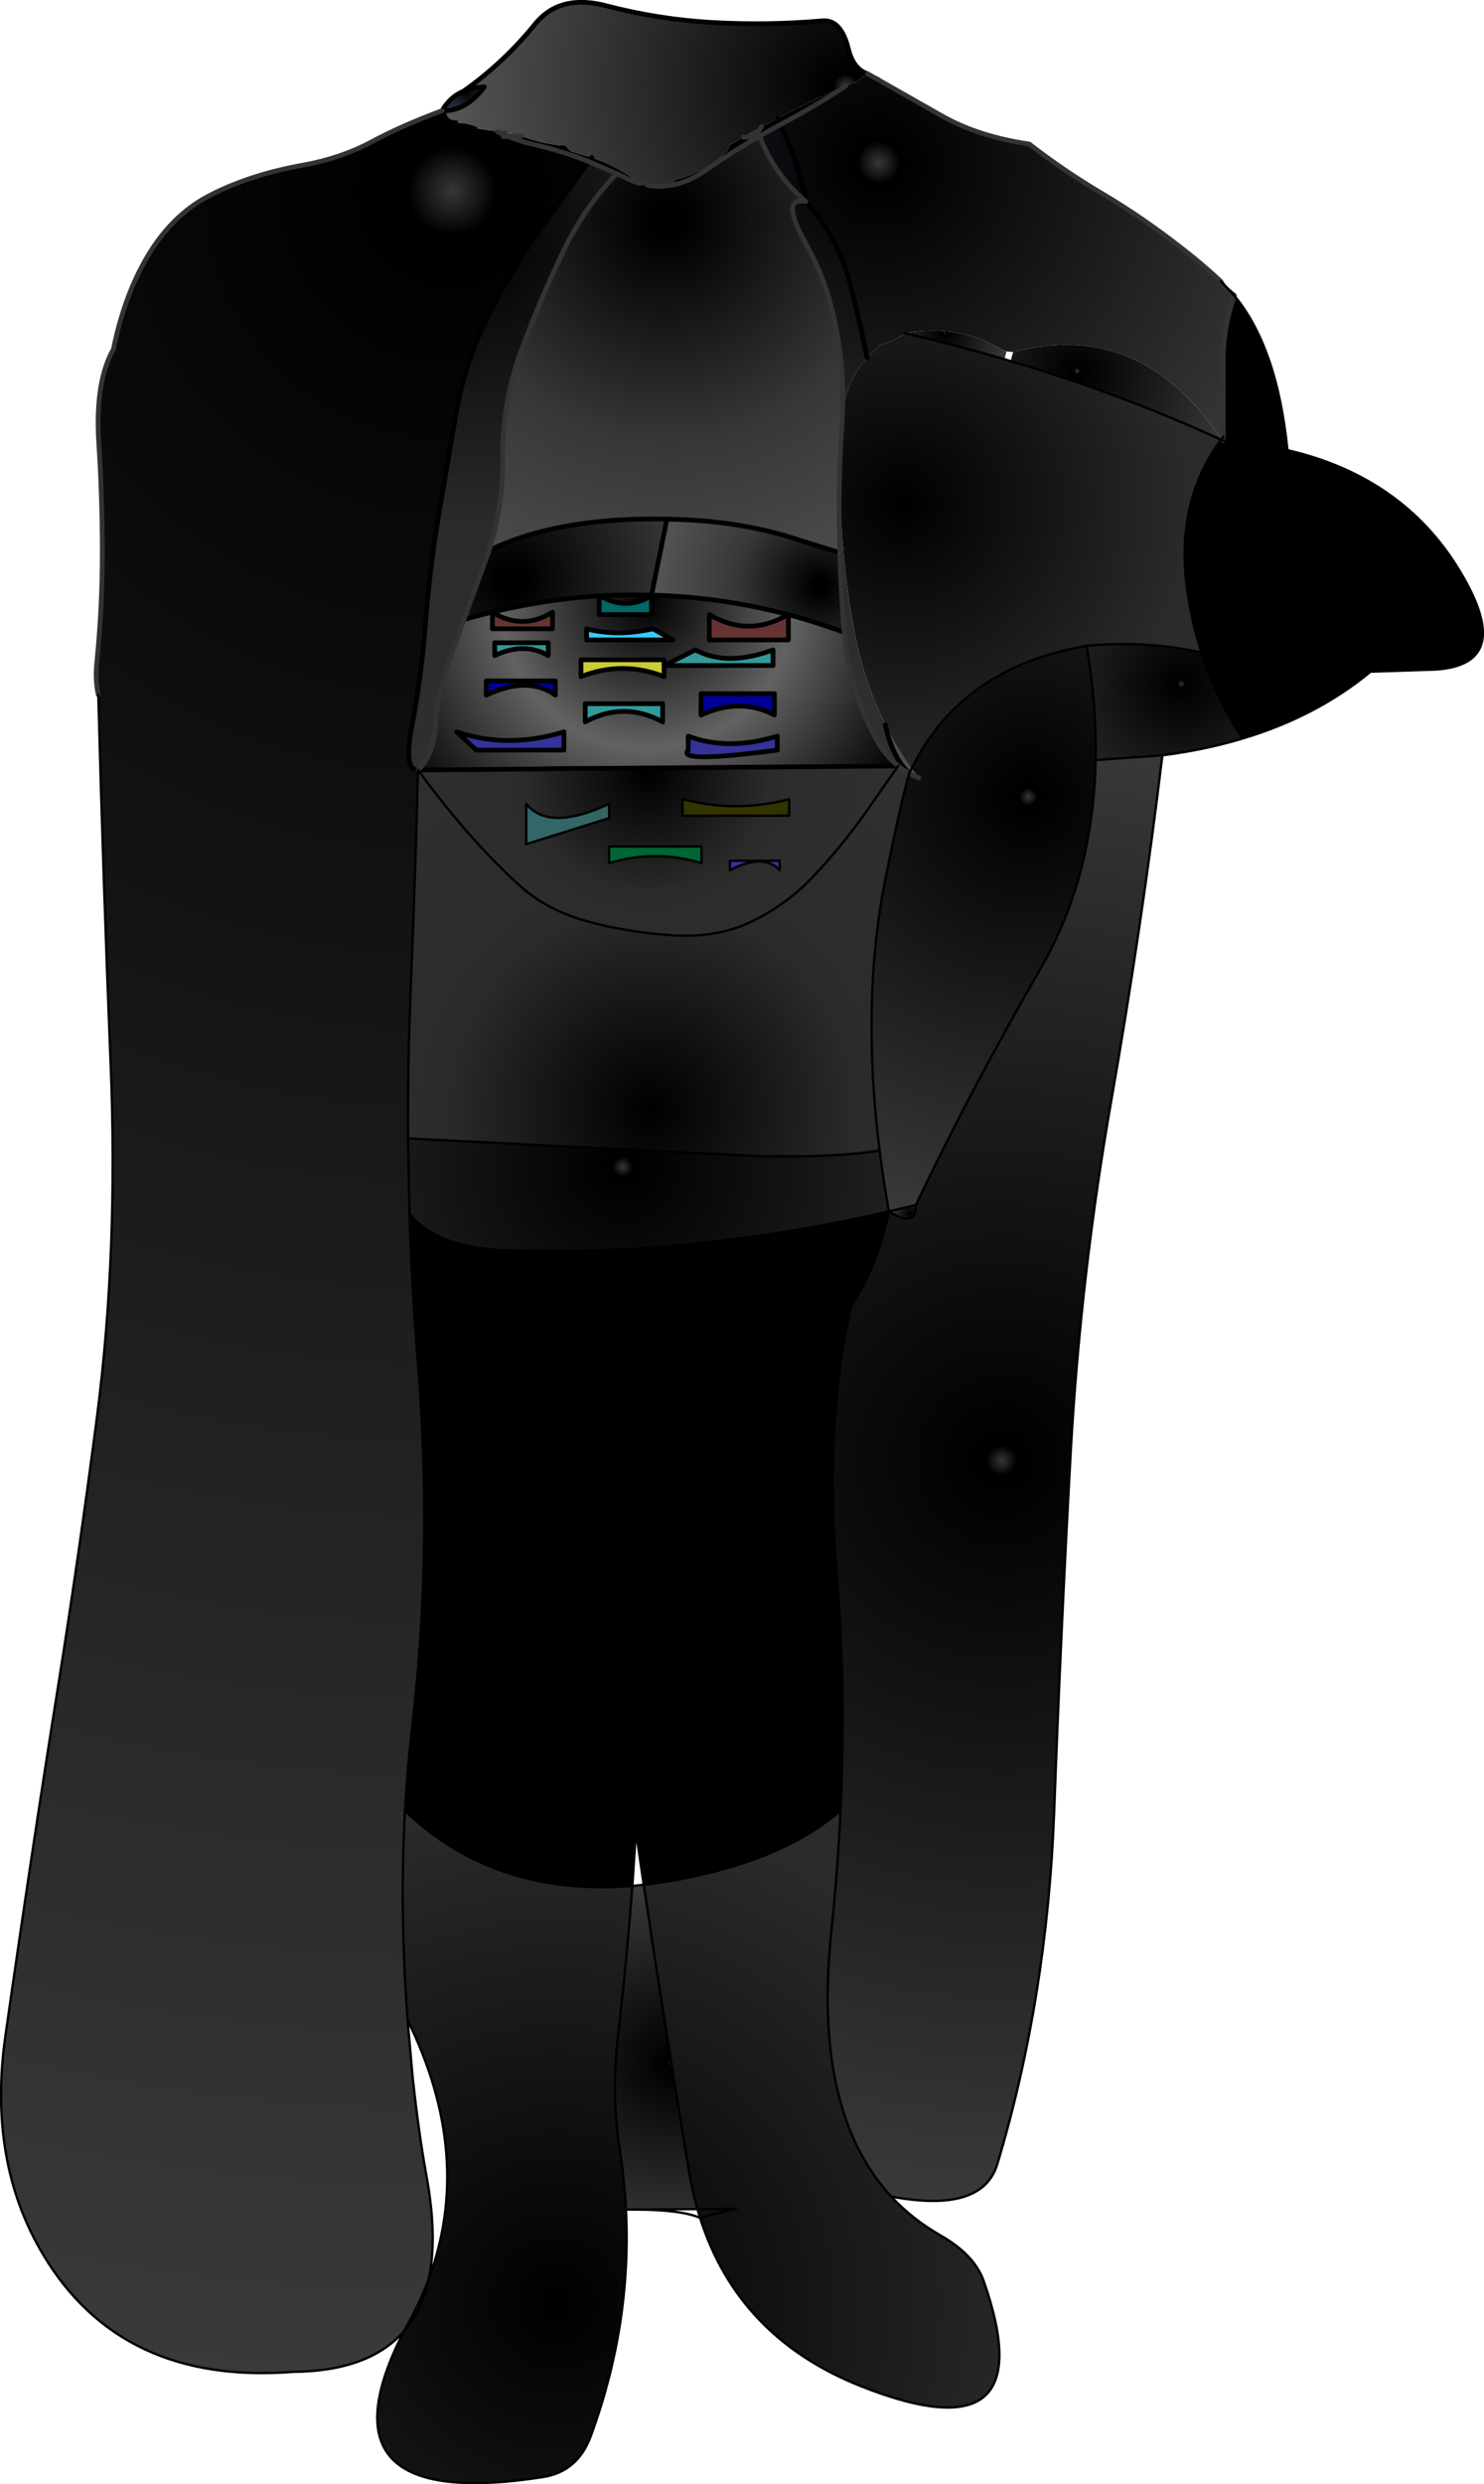 <?xml version="1.0" encoding="UTF-8" standalone="no"?>
<svg xmlns:xlink="http://www.w3.org/1999/xlink" height="524.25px" width="313.3px" xmlns="http://www.w3.org/2000/svg">
  <g transform="matrix(1.0, 0.0, 0.0, 1.0, 156.65, 262.25)">
    <path d="M-58.8 -243.0 Q-50.3 -249.0 -43.7 -257.15 -38.45 -263.65 -28.55 -261.0 -17.6 -258.15 -6.25 -257.5 5.5 -256.85 17.0 -257.85 20.9 -258.2 22.45 -251.95 23.5 -247.65 26.5 -246.7 L23.55 -244.6 22.95 -244.55 21.9 -244.1 Q14.35 -240.9 7.5 -237.3 L4.1 -235.5 0.3 -233.3 -2.7 -231.55 -3.0 -230.6 Q-7.05 -226.15 -14.0 -224.35 L-15.2 -223.15 -19.95 -223.15 -21.2 -223.15 -21.65 -223.55 -22.85 -224.5 Q-26.7 -227.3 -31.7 -229.0 L-36.1 -230.3 -37.3 -231.55 -38.5 -231.55 Q-43.0 -232.15 -46.55 -233.55 L-47.4 -233.9 -50.1 -234.3 -51.7 -234.5 -55.8 -235.1 -55.85 -235.4 Q-57.8 -236.3 -59.95 -236.3 L-59.95 -236.9 Q-62.4 -236.7 -62.35 -238.65 L-62.35 -238.9 Q-58.0 -239.15 -54.4 -243.9 -56.9 -243.85 -58.8 -243.0" fill="url(#gradient0)" fill-rule="evenodd" stroke="none"/>
    <path d="M21.9 -244.1 L22.95 -244.55 23.55 -244.6 26.5 -246.7 28.1 -245.8 28.9 -245.4 28.9 -245.2 29.15 -245.2 42.0 -237.9 Q49.75 -233.45 60.65 -231.85 67.9 -226.2 76.6 -221.05 84.55 -216.35 93.0 -209.75 97.5 -206.25 101.1 -202.85 101.55 -201.75 103.7 -200.1 L103.95 -199.9 103.95 -199.85 Q101.55 -193.0 101.6 -186.2 L101.6 -170.1 101.6 -170.05 101.3 -169.65 101.6 -170.05 101.6 -169.25 101.3 -169.65 98.9 -172.8 Q82.4 -194.5 57.25 -187.95 L55.85 -188.1 54.65 -188.6 Q45.65 -193.9 34.3 -191.95 L34.2 -191.65 31.2 -190.15 29.3 -189.45 Q27.7 -188.2 26.4 -186.75 24.75 -195.0 22.75 -202.7 20.2 -212.15 13.5 -219.7 12.05 -227.5 8.1 -235.95 L9.1 -236.5 Q15.2 -239.7 21.9 -244.1 M103.7 -200.1 L103.95 -199.85 103.7 -200.1 M35.3 -99.05 Q31.7 -102.45 30.25 -109.3 32.75 -104.15 35.8 -100.05 L35.3 -99.05 35.8 -100.05 37.35 -98.1 Q36.3 -98.5 35.3 -99.05" fill="url(#gradient1)" fill-rule="evenodd" stroke="none"/>
    <path d="M-51.7 -234.5 L-50.1 -234.3 -50.0 -234.15 -50.25 -233.8 -51.7 -234.5 M-46.55 -233.55 Q-43.0 -232.15 -38.5 -231.55 L-37.3 -231.55 -36.1 -230.3 -31.7 -229.0 Q-26.7 -227.3 -22.85 -224.5 L-21.65 -223.55 Q-23.15 -224.0 -24.6 -224.75 L-26.45 -225.6 -32.35 -228.15 Q-38.3 -230.5 -43.95 -231.75 -46.9 -232.4 -49.6 -233.55 L-46.55 -233.55 M-19.95 -223.15 L-15.2 -223.15 -14.0 -224.35 Q-7.05 -226.15 -3.0 -230.6 L-2.7 -231.55 0.3 -233.3 0.7 -233.3 Q2.25 -233.3 3.35 -234.4 L4.1 -235.5 7.5 -237.3 Q14.35 -240.9 21.9 -244.1 15.2 -239.7 9.1 -236.5 L8.1 -235.95 3.75 -233.55 Q-2.1 -230.2 -7.45 -226.45 -13.7 -222.05 -19.95 -223.15 M103.95 -199.85 Q113.0 -188.85 115.15 -167.25 139.45 -161.6 151.4 -141.95 163.5 -122.05 146.4 -120.95 L132.7 -120.5 Q121.25 -111.05 105.7 -106.4 100.3 -114.45 97.15 -124.05 L97.9 -124.35 97.0 -124.55 Q95.2 -130.2 94.2 -136.35 91.05 -155.85 101.15 -169.45 L101.6 -169.25 Q108.8 -168.7 115.15 -167.25 108.8 -168.7 101.6 -169.25 L101.6 -170.05 101.6 -170.1 101.6 -186.2 Q101.55 -193.0 103.95 -199.85 M7.5 -237.3 L8.1 -235.95 7.5 -237.3 M132.7 -120.5 Q114.3 -120.6 97.9 -124.35 114.3 -120.6 132.7 -120.5 M23.05 13.4 Q17.35 38.55 20.0 69.9 22.0 94.0 20.8 119.85 10.85 128.45 -5.55 132.65 -13.45 134.7 -20.75 135.5 L-22.4 124.2 -23.15 135.75 Q-52.25 138.05 -71.15 119.9 -70.65 110.95 -69.65 102.35 -65.25 64.8 -68.4 25.75 L-69.0 17.85 Q-46.75 40.2 -6.4 31.95 13.25 27.95 23.05 13.4 13.25 27.95 -6.4 31.95 -46.75 40.2 -69.0 17.85 -69.85 5.85 -70.2 -6.1 -64.4 1.2 -49.2 1.65 -9.9 2.8 31.0 -6.6 28.6 5.1 23.05 13.4 M-21.2 64.0 L-21.25 91.95 Q-21.5 108.15 -22.4 124.2 -21.5 108.15 -21.25 91.95 L-21.2 64.0 M-31.7 -229.0 L-32.35 -228.15 -31.7 -229.0" fill="#000000" fill-rule="evenodd" stroke="none"/>
    <path d="M0.3 -233.3 L4.1 -235.5 3.35 -234.4 Q2.25 -233.3 0.7 -233.3 L0.3 -233.3" fill="url(#gradient2)" fill-rule="evenodd" stroke="none"/>
    <path d="M3.75 -233.55 L8.1 -235.95 Q12.05 -227.5 13.5 -219.7 6.65 -225.6 3.75 -233.55" fill="url(#gradient3)" fill-rule="evenodd" stroke="none"/>
    <path d="M-21.65 -223.55 L-21.2 -223.15 -19.95 -223.15 Q-13.7 -222.05 -7.45 -226.45 -2.1 -230.2 3.75 -233.55 6.65 -225.6 13.5 -219.7 7.85 -220.95 13.5 -210.8 16.2 -205.9 17.6 -201.7 22.1 -188.05 21.1 -172.45 20.5 -163.55 20.5 -154.6 L20.65 -145.6 8.8 -149.3 Q-1.25 -152.15 -12.85 -152.6 L-15.85 -152.7 Q-26.15 -152.95 -35.4 -151.5 -45.95 -149.8 -53.4 -146.05 -50.45 -155.4 -50.5 -165.35 -50.65 -177.35 -46.65 -188.15 -42.85 -198.45 -38.0 -208.65 -33.3 -218.55 -26.45 -225.6 L-24.6 -224.75 Q-23.15 -224.0 -21.65 -223.55" fill="url(#gradient4)" fill-rule="evenodd" stroke="none"/>
    <path d="M20.65 -145.6 L20.5 -154.6 Q20.5 -163.55 21.1 -172.45 22.1 -188.05 17.6 -201.7 16.2 -205.9 13.5 -210.8 7.85 -220.95 13.5 -219.7 20.2 -212.15 22.75 -202.7 24.75 -195.0 26.4 -186.75 21.8 -181.7 21.25 -174.4 19.5 -150.85 23.9 -128.2 25.5 -119.95 28.85 -112.35 L30.25 -109.3 Q31.7 -102.45 35.3 -99.05 34.05 -99.75 32.95 -100.6 30.1 -102.9 28.25 -106.35 22.65 -116.7 21.6 -128.8 L21.5 -129.65 Q20.85 -137.65 20.65 -145.6" fill="url(#gradient5)" fill-rule="evenodd" stroke="none"/>
    <path d="M57.25 -187.95 Q82.4 -194.5 98.9 -172.8 L101.3 -169.65 101.6 -169.25 101.15 -169.45 101.3 -169.65 101.15 -169.45 Q80.0 -179.15 56.7 -186.05 L57.25 -187.95" fill="url(#gradient6)" fill-rule="evenodd" stroke="none"/>
    <path d="M105.7 -106.4 Q97.75 -104.0 88.75 -102.85 L74.65 -101.85 Q74.9 -113.35 72.75 -125.95 85.05 -127.15 97.0 -124.55 L97.9 -124.35 97.15 -124.05 Q100.3 -114.45 105.7 -106.4 M97.15 -124.05 L97.0 -124.55 97.15 -124.05" fill="url(#gradient7)" fill-rule="evenodd" stroke="none"/>
    <path d="M34.3 -191.95 Q45.65 -193.9 54.65 -188.6 L55.85 -188.1 55.4 -186.45 Q45.05 -189.45 34.3 -191.95" fill="url(#gradient8)" fill-rule="evenodd" stroke="none"/>
    <path d="M20.65 -145.6 Q20.85 -137.65 21.5 -129.65 L21.6 -128.8 Q15.7 -130.95 9.8 -132.55 L9.7 -132.55 Q-4.55 -136.3 -19.1 -136.65 L-15.85 -152.7 -12.85 -152.6 Q-1.25 -152.15 8.8 -149.3 L20.65 -145.6" fill="url(#gradient9)" fill-rule="evenodd" stroke="none"/>
    <path d="M9.7 -132.55 L9.8 -132.55 9.8 -127.2 -6.9 -127.2 -6.9 -132.55 Q1.4 -127.65 9.7 -132.55 M-52.7 -133.05 Q-46.35 -129.15 -40.0 -133.05 L-40.0 -129.55 -52.7 -129.55 -52.7 -133.05" fill="#663333" fill-rule="evenodd" stroke="none"/>
    <path d="M-19.1 -136.65 Q-4.55 -136.3 9.7 -132.55 1.4 -127.65 -6.9 -132.55 L-6.9 -127.2 9.8 -127.2 9.8 -132.55 Q15.7 -130.95 21.6 -128.8 22.65 -116.7 28.25 -106.35 30.1 -102.9 32.95 -100.6 L-28.55 -100.1 -38.95 -100.05 -44.55 -100.1 -44.55 -99.95 -44.55 -100.1 -38.95 -100.05 -44.55 -99.95 -68.4 -99.75 Q-65.1 -102.8 -64.7 -109.25 -64.4 -115.3 -62.35 -121.25 L-58.7 -131.5 Q-44.3 -135.6 -30.15 -136.5 L-30.15 -132.55 -19.1 -132.55 -19.1 -136.5 -19.1 -136.65 -19.1 -136.5 Q-24.5 -133.3 -29.9 -136.5 -24.5 -136.8 -19.1 -136.65 M6.85 -111.35 L6.85 -115.85 -8.65 -115.85 -8.65 -111.35 Q-0.4 -115.15 6.85 -111.35 M7.45 -103.95 L7.45 -106.9 Q-2.9 -103.7 -11.35 -106.9 L-11.35 -103.95 Q-14.0 -101.1 7.45 -103.95 M-16.45 -121.8 L6.55 -121.8 6.55 -125.1 Q-3.2 -121.5 -9.85 -125.1 L-16.45 -121.8 -16.45 -123.0 -34.0 -123.0 -34.0 -119.45 Q-25.2 -122.9 -16.45 -119.45 L-16.45 -121.8 M-52.7 -133.05 L-52.7 -129.55 -40.0 -129.55 -40.0 -133.05 Q-46.35 -129.15 -52.7 -133.05 M-40.9 -123.9 L-40.9 -126.6 -52.2 -126.6 -52.2 -123.9 Q-45.95 -126.85 -40.9 -123.9 M-60.25 -107.8 L-56.1 -103.95 -37.6 -103.95 -37.6 -107.8 Q-49.5 -104.15 -60.25 -107.8 M-54.0 -118.55 L-54.0 -115.55 Q-45.15 -119.7 -39.4 -115.55 L-39.4 -118.55 -54.0 -118.55 M-14.6 -127.2 L-18.8 -129.55 Q-26.4 -127.85 -32.8 -129.55 L-32.8 -127.2 -14.6 -127.2 M-33.1 -113.75 L-33.1 -109.9 Q-24.95 -114.35 -16.75 -109.9 L-16.75 -113.75 -33.1 -113.75" fill="url(#gradient10)" fill-rule="evenodd" stroke="none"/>
    <path d="M6.85 -111.35 Q-0.4 -115.15 -8.65 -111.35 L-8.65 -115.85 6.85 -115.85 6.85 -111.35 M-54.0 -118.55 L-39.4 -118.55 -39.4 -115.55 Q-45.15 -119.7 -54.0 -115.55 L-54.0 -118.55" fill="#000099" fill-rule="evenodd" stroke="none"/>
    <path d="M7.45 -103.95 Q-14.0 -101.1 -11.35 -103.95 L-11.35 -106.9 Q-2.9 -103.7 7.45 -106.9 L7.45 -103.95 M7.95 -78.6 Q4.55 -82.3 -2.55 -78.6 L-2.55 -80.6 7.95 -80.6 7.95 -78.6 M-60.25 -107.8 Q-49.5 -104.15 -37.6 -107.8 L-37.6 -103.95 -56.1 -103.95 -60.25 -107.8" fill="#333399" fill-rule="evenodd" stroke="none"/>
    <path d="M32.95 -100.6 Q34.05 -99.75 35.3 -99.05 33.4 -92.35 30.3 -76.9 25.1 -51.0 29.05 -19.45 18.95 -17.85 2.8 -18.3 L-70.5 -22.0 Q-70.6 -37.05 -70.0 -52.05 -69.0 -75.8 -68.4 -99.75 -63.1 -92.5 -57.75 -86.4 -52.65 -80.6 -47.15 -75.55 -41.4 -70.25 -32.95 -67.9 -24.9 -65.6 -15.1 -64.9 -5.25 -64.2 2.1 -67.8 9.7 -71.5 15.4 -77.65 21.2 -83.9 25.8 -90.35 L32.95 -100.6" fill="url(#gradient11)" fill-rule="evenodd" stroke="none"/>
    <path d="M-16.45 -121.8 L-9.85 -125.1 Q-3.2 -121.5 6.55 -125.1 L6.55 -121.8 -16.45 -121.8 M-40.9 -123.9 Q-45.95 -126.85 -52.2 -123.9 L-52.2 -126.6 -40.9 -126.6 -40.9 -123.9 M-33.1 -113.75 L-16.75 -113.75 -16.75 -109.9 Q-24.95 -114.35 -33.1 -109.9 L-33.1 -113.75" fill="#339999" fill-rule="evenodd" stroke="none"/>
    <path d="M35.8 -100.05 Q46.35 -121.45 72.75 -125.95 74.9 -113.35 74.65 -101.85 74.2 -77.2 62.9 -57.6 48.2 -32.1 36.7 -7.95 L31.0 -6.6 Q29.85 -13.15 29.05 -19.45 25.1 -51.0 30.3 -76.9 33.4 -92.35 35.3 -99.05 36.3 -98.5 37.35 -98.1 L35.8 -100.05" fill="url(#gradient12)" fill-rule="evenodd" stroke="none"/>
    <path d="M9.95 -90.1 L9.95 -93.6 Q-1.3 -90.65 -12.55 -93.6 L-12.55 -90.1 9.95 -90.1 M7.95 -78.6 L7.95 -80.6 -2.55 -80.6 -2.55 -78.6 Q4.55 -82.3 7.95 -78.6 M32.95 -100.6 L25.8 -90.35 Q21.2 -83.9 15.4 -77.65 9.7 -71.5 2.1 -67.8 -5.25 -64.2 -15.1 -64.9 -24.9 -65.6 -32.95 -67.9 -41.4 -70.25 -47.15 -75.55 -52.65 -80.6 -57.75 -86.4 -63.1 -92.5 -68.4 -99.75 L-44.55 -99.95 -28.55 -99.95 -28.55 -100.1 -28.55 -99.95 -44.55 -99.95 -38.95 -100.05 -28.55 -100.1 32.95 -100.6 M-28.05 -89.6 L-28.05 -92.6 Q-40.75 -86.7 -45.55 -92.6 L-45.55 -84.1 -28.05 -89.6 M-8.55 -83.6 L-28.05 -83.6 -28.05 -80.1 Q-18.3 -83.05 -8.55 -80.1 L-8.55 -83.6" fill="url(#gradient13)" fill-rule="evenodd" stroke="none"/>
    <path d="M9.95 -90.1 L-12.55 -90.1 -12.55 -93.6 Q-1.3 -90.65 9.95 -93.6 L9.95 -90.1" fill="#333300" fill-rule="evenodd" stroke="none"/>
    <path d="M29.05 -19.45 Q29.85 -13.15 31.0 -6.6 -9.9 2.8 -49.2 1.65 -64.4 1.2 -70.2 -6.1 L-70.5 -22.0 2.8 -18.3 Q18.95 -17.85 29.05 -19.45" fill="url(#gradient14)" fill-rule="evenodd" stroke="none"/>
    <path d="M31.0 -6.6 L36.7 -7.95 Q36.8 -3.0 31.0 -6.6" fill="url(#gradient15)" fill-rule="evenodd" stroke="none"/>
    <path d="M88.75 -102.85 Q84.35 -66.5 78.05 -30.5 71.5 6.7 69.4 44.1 67.25 83.4 65.9 120.15 64.4 159.55 53.9 194.45 50.75 204.9 31.5 201.3 14.9 183.3 18.85 145.55 20.2 132.5 20.8 119.85 22.0 94.0 20.0 69.9 17.35 38.55 23.05 13.4 28.6 5.1 31.0 -6.6 36.8 -3.0 36.7 -7.95 48.2 -32.1 62.9 -57.6 74.2 -77.2 74.65 -101.85 L88.75 -102.85" fill="url(#gradient16)" fill-rule="evenodd" stroke="none"/>
    <path d="M31.5 201.3 Q35.95 206.1 41.9 209.5 49.1 213.6 51.05 219.2 64.15 256.8 25.05 241.3 -0.85 231.0 -8.85 205.8 L-8.8 205.8 Q-2.3 203.95 -1.25 203.9 L-9.4 203.95 -1.25 203.9 Q-2.3 203.95 -8.8 205.8 L-8.85 205.8 -9.4 203.95 Q-10.55 199.95 -11.25 195.65 -16.35 164.9 -20.75 135.5 -13.45 134.7 -5.55 132.65 10.85 128.45 20.8 119.85 20.2 132.5 18.85 145.55 14.9 183.3 31.5 201.3 M-24.5 204.05 Q-23.3 228.25 -31.85 251.65 -34.6 259.35 -42.05 260.5 -91.05 268.15 -71.35 229.7 -67.6 225.35 -66.15 218.75 -56.5 192.75 -70.6 164.05 -72.3 141.05 -71.15 119.9 -52.25 138.05 -23.15 135.75 -24.35 151.75 -26.2 167.6 -27.6 179.8 -25.85 191.1 -24.85 197.6 -24.5 204.05" fill="url(#gradient17)" fill-rule="evenodd" stroke="none"/>
    <path d="M-62.35 -238.65 Q-62.4 -236.7 -59.95 -236.9 L-59.95 -236.3 Q-57.8 -236.3 -55.85 -235.4 L-55.8 -235.1 -51.7 -234.5 -50.25 -233.8 Q-50.8 -233.1 -49.6 -233.55 -46.9 -232.4 -43.95 -231.75 -38.3 -230.5 -32.35 -228.15 L-42.7 -213.8 Q-48.6 -205.45 -53.5 -195.8 -58.45 -186.05 -60.4 -174.85 L-64.15 -152.9 Q-66.0 -141.7 -66.9 -129.7 -67.7 -119.45 -69.75 -108.65 -71.45 -99.65 -68.4 -99.75 -69.0 -75.8 -70.0 -52.05 -70.6 -37.05 -70.5 -22.0 L-70.2 -6.1 Q-69.85 5.85 -69.0 17.85 L-68.4 25.75 Q-65.25 64.8 -69.65 102.35 -70.65 110.95 -71.15 119.9 -72.3 141.05 -70.6 164.05 L-69.55 175.95 Q-68.3 187.7 -66.6 197.05 -64.25 209.9 -66.15 218.75 -68.2 224.25 -71.35 229.65 L-71.35 229.7 Q-78.7 238.15 -94.8 238.3 -131.0 241.1 -147.45 213.7 -159.3 194.0 -155.5 167.35 -149.85 127.75 -144.4 93.75 -139.95 65.85 -136.15 36.6 -131.65 1.7 -133.3 -38.0 -134.85 -76.25 -135.9 -115.65 -136.6 -118.75 -136.2 -122.55 -135.05 -134.05 -135.05 -145.65 -135.05 -157.3 -135.8 -168.85 -136.6 -181.7 -132.7 -188.55 -130.6 -198.95 -126.25 -206.85 -120.75 -216.85 -112.0 -221.2 -103.6 -225.45 -92.65 -227.4 -84.75 -228.85 -78.5 -232.15 -71.95 -235.7 -63.3 -238.9 L-62.9 -238.9 -62.9 -238.75 -62.35 -238.65" fill="url(#gradient18)" fill-rule="evenodd" stroke="none"/>
    <path d="M-58.8 -243.0 Q-56.9 -243.85 -54.4 -243.9 -58.0 -239.15 -62.35 -238.9 L-62.9 -238.9 -63.2 -239.1 Q-61.55 -241.85 -58.8 -243.0" fill="url(#gradient19)" fill-rule="evenodd" stroke="none"/>
    <path d="M-50.1 -234.3 L-47.4 -233.9 -46.55 -233.55 -49.6 -233.55 -50.0 -234.15 -50.1 -234.3" fill="url(#gradient20)" fill-rule="evenodd" stroke="none"/>
    <path d="M-62.35 -238.9 L-62.35 -238.65 -62.9 -238.75 -62.9 -238.9 -62.35 -238.9" fill="url(#gradient21)" fill-rule="evenodd" stroke="none"/>
    <path d="M-32.35 -228.15 L-26.45 -225.6 Q-33.3 -218.55 -38.0 -208.65 -42.85 -198.45 -46.65 -188.15 -50.65 -177.35 -50.5 -165.35 -50.45 -155.4 -53.4 -146.05 L-54.6 -142.7 -58.7 -131.5 -62.35 -121.25 Q-64.4 -115.3 -64.7 -109.25 -65.1 -102.8 -68.4 -99.75 -71.45 -99.65 -69.75 -108.65 -67.7 -119.45 -66.9 -129.7 -66.0 -141.7 -64.15 -152.9 L-60.4 -174.85 Q-58.45 -186.05 -53.5 -195.8 -48.6 -205.45 -42.7 -213.8 L-32.35 -228.15" fill="url(#gradient22)" fill-rule="evenodd" stroke="none"/>
    <path d="M-15.85 -152.7 L-19.1 -136.65 Q-24.5 -136.8 -29.9 -136.5 L-30.15 -136.5 Q-44.3 -135.6 -58.7 -131.5 L-54.6 -142.7 -53.4 -146.05 Q-45.95 -149.8 -35.4 -151.5 -26.15 -152.95 -15.85 -152.7" fill="url(#gradient23)" fill-rule="evenodd" stroke="none"/>
    <path d="M-14.6 -127.2 L-32.8 -127.2 -32.8 -129.55 Q-26.4 -127.85 -18.8 -129.55 L-14.6 -127.2" fill="#33ccff" fill-rule="evenodd" stroke="none"/>
    <path d="M-19.1 -136.5 L-19.1 -132.55 -30.15 -132.55 -30.15 -136.5 -29.9 -136.5 Q-24.5 -133.3 -19.1 -136.5" fill="#006666" fill-rule="evenodd" stroke="none"/>
    <path d="M-16.45 -121.8 L-16.45 -119.45 Q-25.2 -122.9 -34.0 -119.45 L-34.0 -123.0 -16.45 -123.0 -16.45 -121.8" fill="#cccc33" fill-rule="evenodd" stroke="none"/>
    <path d="M-28.05 -89.6 L-45.55 -84.1 -45.55 -92.6 Q-40.75 -86.7 -28.05 -92.6 L-28.05 -89.6" fill="#336666" fill-rule="evenodd" stroke="none"/>
    <path d="M-8.55 -83.6 L-8.55 -80.1 Q-18.3 -83.05 -28.05 -80.1 L-28.05 -83.6 -8.55 -83.6" fill="#006633" fill-rule="evenodd" stroke="none"/>
    <path d="M-22.15 204.05 L-24.15 204.05 -24.5 204.05 Q-24.85 197.6 -25.85 191.1 -27.6 179.8 -26.2 167.6 -24.35 151.75 -23.15 135.75 L-20.75 135.5 Q-16.35 164.9 -11.25 195.65 -10.55 199.95 -9.4 203.95 L-22.15 204.05" fill="url(#gradient24)" fill-rule="evenodd" stroke="none"/>
    <path d="M26.4 -186.75 Q27.7 -188.2 29.3 -189.45 L31.2 -190.15 34.2 -191.65 34.3 -191.95 Q45.05 -189.45 55.4 -186.45 L56.7 -186.05 Q80.0 -179.15 101.15 -169.45 91.05 -155.85 94.2 -136.35 95.2 -130.2 97.0 -124.55 85.05 -127.15 72.75 -125.95 46.35 -121.45 35.8 -100.05 32.75 -104.15 30.25 -109.3 L28.85 -112.35 Q25.5 -119.95 23.9 -128.2 19.5 -150.85 21.25 -174.4 21.8 -181.7 26.4 -186.75" fill="url(#gradient25)" fill-rule="evenodd" stroke="none"/>
    <path d="M26.5 -246.7 Q23.5 -247.65 22.45 -251.95 20.9 -258.2 17.0 -257.85 5.5 -256.85 -6.25 -257.5 -17.6 -258.15 -28.55 -261.0 -38.45 -263.65 -43.7 -257.15 -50.3 -249.0 -58.8 -243.0 -56.9 -243.85 -54.4 -243.9 -58.0 -239.15 -62.35 -238.9 L-62.9 -238.9 -63.3 -238.9 -63.2 -239.1 Q-61.55 -241.85 -58.8 -243.0 M13.5 -219.7 Q12.05 -227.5 8.1 -235.95 L7.5 -237.3 M13.5 -219.7 Q20.2 -212.15 22.75 -202.7 24.75 -195.0 26.4 -186.75 M20.65 -145.6 L8.8 -149.3 Q-1.25 -152.15 -12.85 -152.6 L-15.85 -152.7 -19.1 -136.65 Q-4.55 -136.3 9.7 -132.55 L9.8 -132.55 Q15.7 -130.95 21.6 -128.8 M35.3 -99.05 Q31.7 -102.45 30.25 -109.3 M9.8 -132.55 L9.8 -127.2 -6.9 -127.2 -6.9 -132.55 Q1.4 -127.65 9.7 -132.55 M6.85 -111.35 Q-0.4 -115.15 -8.65 -111.35 L-8.65 -115.85 6.85 -115.85 6.85 -111.35 M7.45 -103.95 Q-14.0 -101.1 -11.35 -103.95 L-11.35 -106.9 Q-2.9 -103.7 7.45 -106.9 L7.45 -103.95 M-16.45 -121.8 L-9.85 -125.1 Q-3.2 -121.5 6.55 -125.1 L6.55 -121.8 -16.45 -121.8 -16.45 -119.45 Q-25.2 -122.9 -34.0 -119.45 L-34.0 -123.0 -16.45 -123.0 -16.45 -121.8 M32.95 -100.6 L-28.55 -100.1 -38.95 -100.05 -44.55 -99.95 -68.4 -99.75 Q-71.45 -99.65 -69.75 -108.65 -67.7 -119.45 -66.9 -129.7 -66.0 -141.7 -64.15 -152.9 L-60.4 -174.85 Q-58.45 -186.05 -53.5 -195.8 -48.6 -205.45 -42.7 -213.8 L-32.35 -228.15 -31.7 -229.0 M-53.4 -146.05 Q-45.95 -149.8 -35.4 -151.5 -26.15 -152.95 -15.85 -152.7 M-52.7 -133.05 Q-46.35 -129.15 -40.0 -133.05 L-40.0 -129.55 -52.7 -129.55 -52.7 -133.05 M-40.9 -123.9 Q-45.95 -126.85 -52.2 -123.9 L-52.2 -126.6 -40.9 -126.6 -40.9 -123.9 M-60.25 -107.8 Q-49.5 -104.15 -37.6 -107.8 L-37.6 -103.95 -56.1 -103.95 -60.25 -107.8 M-54.0 -118.55 L-39.4 -118.55 -39.4 -115.55 Q-45.15 -119.7 -54.0 -115.55 L-54.0 -118.55 M-14.6 -127.2 L-32.8 -127.2 -32.8 -129.55 Q-26.4 -127.85 -18.8 -129.55 L-14.6 -127.2 M-19.1 -136.5 L-19.1 -132.55 -30.15 -132.55 -30.15 -136.5 Q-44.3 -135.6 -58.7 -131.5 M-19.1 -136.65 L-19.1 -136.5 Q-24.5 -133.3 -29.9 -136.5 L-30.15 -136.5 M-33.1 -113.75 L-16.75 -113.75 -16.75 -109.9 Q-24.95 -114.35 -33.1 -109.9 L-33.1 -113.75 M-29.9 -136.5 Q-24.5 -136.8 -19.1 -136.65" fill="none" stroke="#000000" stroke-linecap="round" stroke-linejoin="round" stroke-width="1.0"/>
    <path d="M26.5 -246.7 L28.1 -245.8 28.9 -245.4 M29.15 -245.2 L42.0 -237.9 Q49.75 -233.45 60.65 -231.85 67.9 -226.2 76.6 -221.05 84.55 -216.35 93.0 -209.75 97.5 -206.25 101.1 -202.85 101.55 -201.75 103.7 -200.1 L103.95 -199.9 103.95 -199.85 Q101.55 -193.0 101.6 -186.2 L101.6 -170.1 M-135.9 -115.65 Q-136.6 -118.75 -136.2 -122.55 -135.05 -134.05 -135.05 -145.65 -135.05 -157.3 -135.8 -168.85 -136.6 -181.7 -132.7 -188.55 -130.6 -198.95 -126.25 -206.85 -120.75 -216.85 -112.0 -221.2 -103.6 -225.45 -92.65 -227.4 -84.75 -228.85 -78.5 -232.15 -71.95 -235.7 -63.3 -238.9 M8.1 -235.95 L3.75 -233.55 Q6.65 -225.6 13.5 -219.7 7.85 -220.95 13.5 -210.8 16.2 -205.9 17.6 -201.7 22.1 -188.05 21.1 -172.45 20.5 -163.55 20.5 -154.6 L20.65 -145.6 Q20.85 -137.65 21.5 -129.65 L21.6 -128.8 Q22.65 -116.7 28.25 -106.35 30.1 -102.9 32.95 -100.6 34.05 -99.75 35.3 -99.05 36.3 -98.5 37.35 -98.1 M8.1 -235.95 L9.1 -236.5 Q15.2 -239.7 21.9 -244.1 M4.1 -235.5 L3.35 -234.4 Q2.25 -233.3 0.7 -233.3 L0.3 -233.3 M101.6 -170.05 L101.6 -169.25 M-50.0 -234.15 L-50.1 -234.3 M-49.6 -233.55 L-46.55 -233.55 M-50.0 -234.15 L-49.6 -233.55 -50.25 -233.8 Q-50.8 -233.1 -49.6 -233.55 -46.9 -232.4 -43.95 -231.75 -38.3 -230.5 -32.35 -228.15 L-26.45 -225.6 Q-33.3 -218.55 -38.0 -208.65 -42.85 -198.45 -46.65 -188.15 -50.65 -177.35 -50.5 -165.35 -50.45 -155.4 -53.4 -146.05 L-54.6 -142.7 -58.7 -131.5 -62.35 -121.25 Q-64.4 -115.3 -64.7 -109.25 -65.1 -102.8 -68.4 -99.75 M-50.25 -233.8 L-50.0 -234.15 M-50.25 -233.8 L-51.7 -234.5 M3.75 -233.55 Q-2.1 -230.2 -7.45 -226.45 -13.7 -222.05 -19.95 -223.15 M-26.45 -225.6 L-24.6 -224.75 Q-23.15 -224.0 -21.65 -223.55" fill="none" stroke="#333333" stroke-linecap="round" stroke-linejoin="round" stroke-width="1.0"/>
    <path d="M101.1 -202.85 L103.7 -200.1 103.95 -199.85 Q113.0 -188.85 115.15 -167.25 139.45 -161.6 151.4 -141.95 163.5 -122.05 146.4 -120.95 L132.7 -120.5 Q121.25 -111.05 105.7 -106.4 97.75 -104.0 88.75 -102.85 84.35 -66.5 78.05 -30.5 71.5 6.7 69.4 44.1 67.25 83.4 65.9 120.15 64.4 159.55 53.9 194.45 50.75 204.9 31.5 201.3 35.95 206.1 41.9 209.5 49.1 213.6 51.05 219.2 64.15 256.8 25.05 241.3 -0.85 231.0 -8.85 205.8 -12.8 204.1 -22.15 204.05 L-24.15 204.05 -24.5 204.05 Q-23.3 228.25 -31.85 251.65 -34.6 259.35 -42.05 260.5 -91.05 268.15 -71.35 229.7 -78.7 238.15 -94.8 238.3 -131.0 241.1 -147.45 213.7 -159.3 194.0 -155.5 167.35 -149.85 127.75 -144.4 93.75 -139.95 65.85 -136.15 36.6 -131.65 1.7 -133.3 -38.0 -134.85 -76.25 -135.9 -115.65 M101.3 -169.65 L101.6 -170.05 M101.6 -169.25 Q108.8 -168.7 115.15 -167.25 M101.6 -169.25 L101.15 -169.45 Q91.05 -155.85 94.2 -136.35 95.2 -130.2 97.0 -124.55 L97.9 -124.35 Q114.3 -120.6 132.7 -120.5 M101.3 -169.65 L101.15 -169.45 Q80.0 -179.15 56.7 -186.05 L55.4 -186.45 Q45.05 -189.45 34.3 -191.95 M97.15 -124.05 Q100.3 -114.45 105.7 -106.4 M97.0 -124.55 L97.15 -124.05 M35.8 -100.05 Q46.35 -121.45 72.75 -125.95 85.05 -127.15 97.0 -124.55 M35.3 -99.05 L35.8 -100.05 M35.3 -99.05 Q33.4 -92.35 30.3 -76.9 25.1 -51.0 29.05 -19.45 29.85 -13.15 31.0 -6.6 L36.7 -7.95 Q48.2 -32.1 62.9 -57.6 74.2 -77.2 74.65 -101.85 74.9 -113.35 72.75 -125.95 M9.95 -90.1 L-12.55 -90.1 -12.55 -93.6 Q-1.3 -90.65 9.95 -93.6 L9.95 -90.1 M7.95 -78.6 Q4.55 -82.3 -2.55 -78.6 L-2.55 -80.6 7.95 -80.6 7.95 -78.6 M-68.4 -99.75 Q-63.1 -92.5 -57.75 -86.4 -52.65 -80.6 -47.15 -75.55 -41.4 -70.25 -32.95 -67.9 -24.9 -65.6 -15.1 -64.9 -5.25 -64.2 2.1 -67.8 9.7 -71.5 15.4 -77.65 21.2 -83.9 25.8 -90.35 L32.95 -100.6 M-28.55 -100.1 L-28.55 -99.95 -44.55 -99.95 -44.55 -100.1 -38.95 -100.05 M-68.4 -99.75 Q-69.0 -75.8 -70.0 -52.05 -70.6 -37.05 -70.5 -22.0 L2.8 -18.3 Q18.95 -17.85 29.05 -19.45 M31.0 -6.6 Q36.8 -3.0 36.7 -7.95 M74.65 -101.85 L88.75 -102.85 M20.8 119.85 Q22.0 94.0 20.0 69.9 17.35 38.55 23.05 13.4 13.25 27.95 -6.4 31.95 -46.75 40.2 -69.0 17.85 L-68.4 25.75 Q-65.25 64.8 -69.65 102.35 -70.65 110.95 -71.15 119.9 -52.25 138.05 -23.15 135.75 L-22.4 124.2 Q-21.5 108.15 -21.25 91.95 L-21.2 64.0 M31.5 201.3 Q14.9 183.3 18.85 145.55 20.2 132.5 20.8 119.85 10.85 128.45 -5.55 132.65 -13.45 134.7 -20.75 135.5 -16.35 164.9 -11.25 195.65 -10.55 199.95 -9.4 203.95 L-1.25 203.9 Q-2.3 203.95 -8.8 205.8 L-8.85 205.8 -9.4 203.95 -22.15 204.05 M23.05 13.4 Q28.6 5.1 31.0 -6.6 -9.9 2.8 -49.2 1.65 -64.4 1.2 -70.2 -6.1 -69.85 5.85 -69.0 17.85 M-28.05 -89.6 L-45.55 -84.1 -45.55 -92.6 Q-40.75 -86.7 -28.05 -92.6 L-28.05 -89.6 M-8.55 -83.6 L-8.55 -80.1 Q-18.3 -83.05 -28.05 -80.1 L-28.05 -83.6 -8.55 -83.6 M-70.5 -22.0 L-70.2 -6.1 M-23.15 135.75 L-20.75 135.5 -22.4 124.2 M-71.35 229.7 L-71.35 229.65 Q-68.2 224.25 -66.15 218.75 -64.25 209.9 -66.6 197.05 -68.3 187.7 -69.55 175.95 L-70.6 164.05 Q-72.3 141.05 -71.15 119.9 M-24.5 204.05 Q-24.85 197.6 -25.85 191.1 -27.6 179.8 -26.2 167.6 -24.35 151.75 -23.15 135.75 M-71.35 229.7 Q-67.6 225.35 -66.15 218.75 -56.5 192.75 -70.6 164.05" fill="none" stroke="#000000" stroke-linecap="round" stroke-linejoin="round" stroke-width="0.5"/>
  </g>
  <defs>
    <radialGradient cx="0" cy="0" gradientTransform="matrix(0.103, 0.0, 0.0, 0.103, 21.9, -244.1)" gradientUnits="userSpaceOnUse" id="gradient0" r="819.2" spreadMethod="pad">
      <stop offset="0.0" stop-color="#373737"/>
      <stop offset="0.031" stop-color="#000000"/>
      <stop offset="1.0" stop-color="#555555"/>
    </radialGradient>
    <radialGradient cx="0" cy="0" gradientTransform="matrix(0.175, 0.0, 0.0, 0.175, 28.9, -227.95)" gradientUnits="userSpaceOnUse" id="gradient1" r="819.2" spreadMethod="pad">
      <stop offset="0.0" stop-color="#373737"/>
      <stop offset="0.031" stop-color="#000000"/>
      <stop offset="1.0" stop-color="#555555"/>
    </radialGradient>
    <radialGradient cx="0" cy="0" gradientTransform="matrix(0.007, 0.0, 0.0, 0.007, -0.35, -238.1)" gradientUnits="userSpaceOnUse" id="gradient2" r="819.2" spreadMethod="pad">
      <stop offset="0.0" stop-color="#373737"/>
      <stop offset="0.51" stop-color="#2b2b2b"/>
      <stop offset="1.0" stop-color="#15334f"/>
    </radialGradient>
    <radialGradient cx="0" cy="0" gradientTransform="matrix(0.175, 0.0, 0.0, 0.175, 28.9, -227.95)" gradientUnits="userSpaceOnUse" id="gradient3" r="819.2" spreadMethod="pad">
      <stop offset="0.0" stop-color="#000000"/>
      <stop offset="0.498" stop-color="#212634"/>
      <stop offset="1.0" stop-color="#15334f"/>
    </radialGradient>
    <radialGradient cx="0" cy="0" gradientTransform="matrix(0.116, 0.0, 0.0, 0.116, -15.8, -216.0)" gradientUnits="userSpaceOnUse" id="gradient4" r="819.2" spreadMethod="pad">
      <stop offset="0.039" stop-color="#000000"/>
      <stop offset="0.498" stop-color="#373737"/>
      <stop offset="1.0" stop-color="#555555"/>
    </radialGradient>
    <radialGradient cx="0" cy="0" gradientTransform="matrix(0.175, 0.0, 0.0, 0.175, 28.9, -227.95)" gradientUnits="userSpaceOnUse" id="gradient5" r="819.2" spreadMethod="pad">
      <stop offset="0.0" stop-color="#000000"/>
      <stop offset="0.486" stop-color="#2b2b2b"/>
      <stop offset="1.0" stop-color="#303030"/>
    </radialGradient>
    <radialGradient cx="0" cy="0" gradientTransform="matrix(0.043, 0.0, 0.0, 0.043, 70.75, -183.95)" gradientUnits="userSpaceOnUse" id="gradient6" r="819.2" spreadMethod="pad">
      <stop offset="0.0" stop-color="#373737"/>
      <stop offset="0.02" stop-color="#000000"/>
      <stop offset="1.0" stop-color="#3a3a3a"/>
    </radialGradient>
    <radialGradient cx="0" cy="0" gradientTransform="matrix(0.049, 0.0, 0.0, 0.049, 92.75, -117.95)" gradientUnits="userSpaceOnUse" id="gradient7" r="819.2" spreadMethod="pad">
      <stop offset="0.0" stop-color="#373737"/>
      <stop offset="0.02" stop-color="#000000"/>
      <stop offset="1.0" stop-color="#3a3a3a"/>
    </radialGradient>
    <radialGradient cx="0" cy="0" gradientTransform="matrix(0.017, 0.0, 0.0, 0.017, 42.8, -191.95)" gradientUnits="userSpaceOnUse" id="gradient8" r="819.2" spreadMethod="pad">
      <stop offset="0.0" stop-color="#373737"/>
      <stop offset="0.02" stop-color="#000000"/>
      <stop offset="1.0" stop-color="#3a3a3a"/>
    </radialGradient>
    <radialGradient cx="0" cy="0" gradientTransform="matrix(0.043, 0.0, 0.0, 0.043, 16.4, -138.5)" gradientUnits="userSpaceOnUse" id="gradient9" r="819.2" spreadMethod="pad">
      <stop offset="0.039" stop-color="#000000"/>
      <stop offset="0.498" stop-color="#373737"/>
      <stop offset="1.0" stop-color="#555555"/>
    </radialGradient>
    <radialGradient cx="0" cy="0" gradientTransform="matrix(0.077, 0.0, 0.0, 0.077, -20.0, -134.9)" gradientUnits="userSpaceOnUse" id="gradient10" r="819.2" spreadMethod="pad">
      <stop offset="0.0" stop-color="#000000"/>
      <stop offset="0.486" stop-color="#626262"/>
      <stop offset="1.0" stop-color="#000000"/>
    </radialGradient>
    <radialGradient cx="0" cy="0" gradientTransform="matrix(0.11, 0.0, 0.0, 0.11, -19.2, -28.0)" gradientUnits="userSpaceOnUse" id="gradient11" r="819.2" spreadMethod="pad">
      <stop offset="0.0" stop-color="#000000"/>
      <stop offset="0.486" stop-color="#2b2b2b"/>
      <stop offset="1.0" stop-color="#303030"/>
    </radialGradient>
    <radialGradient cx="0" cy="0" gradientTransform="matrix(0.113, 0.0, 0.0, 0.113, 60.45, -94.1)" gradientUnits="userSpaceOnUse" id="gradient12" r="819.2" spreadMethod="pad">
      <stop offset="0.0" stop-color="#373737"/>
      <stop offset="0.02" stop-color="#000000"/>
      <stop offset="1.0" stop-color="#3a3a3a"/>
    </radialGradient>
    <radialGradient cx="0" cy="0" gradientTransform="matrix(0.065, 0.0, 0.0, 0.065, -20.05, -99.1)" gradientUnits="userSpaceOnUse" id="gradient13" r="819.2" spreadMethod="pad">
      <stop offset="0.0" stop-color="#000000"/>
      <stop offset="0.486" stop-color="#2b2b2b"/>
      <stop offset="1.0" stop-color="#303030"/>
    </radialGradient>
    <radialGradient cx="0" cy="0" gradientTransform="matrix(0.126, 0.0, 0.0, 0.126, -25.2, -16.0)" gradientUnits="userSpaceOnUse" id="gradient14" r="819.2" spreadMethod="pad">
      <stop offset="0.0" stop-color="#373737"/>
      <stop offset="0.02" stop-color="#000000"/>
      <stop offset="1.0" stop-color="#3a3a3a"/>
    </radialGradient>
    <radialGradient cx="0" cy="0" gradientTransform="matrix(0.005, 0.0, 0.0, 0.005, 35.45, -6.1)" gradientUnits="userSpaceOnUse" id="gradient15" r="819.2" spreadMethod="pad">
      <stop offset="0.0" stop-color="#373737"/>
      <stop offset="0.02" stop-color="#000000"/>
      <stop offset="1.0" stop-color="#3a3a3a"/>
    </radialGradient>
    <radialGradient cx="0" cy="0" gradientTransform="matrix(0.192, 0.0, 0.0, 0.192, 54.8, 45.95)" gradientUnits="userSpaceOnUse" id="gradient16" r="819.2" spreadMethod="pad">
      <stop offset="0.0" stop-color="#373737"/>
      <stop offset="0.02" stop-color="#000000"/>
      <stop offset="1.0" stop-color="#3a3a3a"/>
    </radialGradient>
    <radialGradient cx="0" cy="0" gradientTransform="matrix(0.269, 0.0, 0.0, 0.269, -39.2, 223.9)" gradientUnits="userSpaceOnUse" id="gradient17" r="819.2" spreadMethod="pad">
      <stop offset="0.0" stop-color="#000000"/>
      <stop offset="0.486" stop-color="#2b2b2b"/>
      <stop offset="1.0" stop-color="#303030"/>
    </radialGradient>
    <radialGradient cx="0" cy="0" gradientTransform="matrix(0.566, 0.0, 0.0, 0.566, -61.2, -221.95)" gradientUnits="userSpaceOnUse" id="gradient18" r="819.2" spreadMethod="pad">
      <stop offset="0.0" stop-color="#373737"/>
      <stop offset="0.02" stop-color="#000000"/>
      <stop offset="1.0" stop-color="#3a3a3a"/>
    </radialGradient>
    <radialGradient cx="0" cy="0" gradientTransform="matrix(0.008, 0.0, 0.0, 0.008, -58.15, -242.85)" gradientUnits="userSpaceOnUse" id="gradient19" r="819.2" spreadMethod="pad">
      <stop offset="0.0" stop-color="#000000"/>
      <stop offset="0.498" stop-color="#212634"/>
      <stop offset="1.0" stop-color="#15334f"/>
    </radialGradient>
    <radialGradient cx="0" cy="0" gradientTransform="matrix(0.048, 0.0, 0.0, 0.048, -11.05, -235.1)" gradientUnits="userSpaceOnUse" id="gradient20" r="819.2" spreadMethod="pad">
      <stop offset="0.0" stop-color="#000000"/>
      <stop offset="0.498" stop-color="#2e3352"/>
      <stop offset="1.0" stop-color="#245c86"/>
    </radialGradient>
    <radialGradient cx="0" cy="0" gradientTransform="matrix(0.064, 0.0, 0.0, 0.064, -10.45, -243.45)" gradientUnits="userSpaceOnUse" id="gradient21" r="819.2" spreadMethod="pad">
      <stop offset="0.0" stop-color="#000000"/>
      <stop offset="0.498" stop-color="#212634"/>
      <stop offset="1.0" stop-color="#15334f"/>
    </radialGradient>
    <radialGradient cx="0" cy="0" gradientTransform="matrix(0.157, 0.0, 0.0, 0.157, -57.55, -213.0)" gradientUnits="userSpaceOnUse" id="gradient22" r="819.2" spreadMethod="pad">
      <stop offset="0.0" stop-color="#000000"/>
      <stop offset="0.486" stop-color="#2b2b2b"/>
      <stop offset="1.0" stop-color="#303030"/>
    </radialGradient>
    <radialGradient cx="0" cy="0" gradientTransform="matrix(0.087, 0.0, 0.0, 0.087, -48.6, -139.7)" gradientUnits="userSpaceOnUse" id="gradient23" r="819.2" spreadMethod="pad">
      <stop offset="0.039" stop-color="#000000"/>
      <stop offset="0.498" stop-color="#373737"/>
      <stop offset="1.0" stop-color="#555555"/>
    </radialGradient>
    <radialGradient cx="0" cy="0" gradientTransform="matrix(0.047, 0.0, 0.0, 0.047, -14.85, 173.15)" gradientUnits="userSpaceOnUse" id="gradient24" r="819.2" spreadMethod="pad">
      <stop offset="0.0" stop-color="#373737"/>
      <stop offset="0.02" stop-color="#000000"/>
      <stop offset="1.0" stop-color="#3a3a3a"/>
    </radialGradient>
    <radialGradient cx="0" cy="0" gradientTransform="matrix(0.154, 0.0, 0.0, 0.154, 34.0, -156.0)" gradientUnits="userSpaceOnUse" id="gradient25" r="819.2" spreadMethod="pad">
      <stop offset="0.0" stop-color="#000000"/>
      <stop offset="0.486" stop-color="#2b2b2b"/>
      <stop offset="1.0" stop-color="#303030"/>
    </radialGradient>
  </defs>
</svg>
